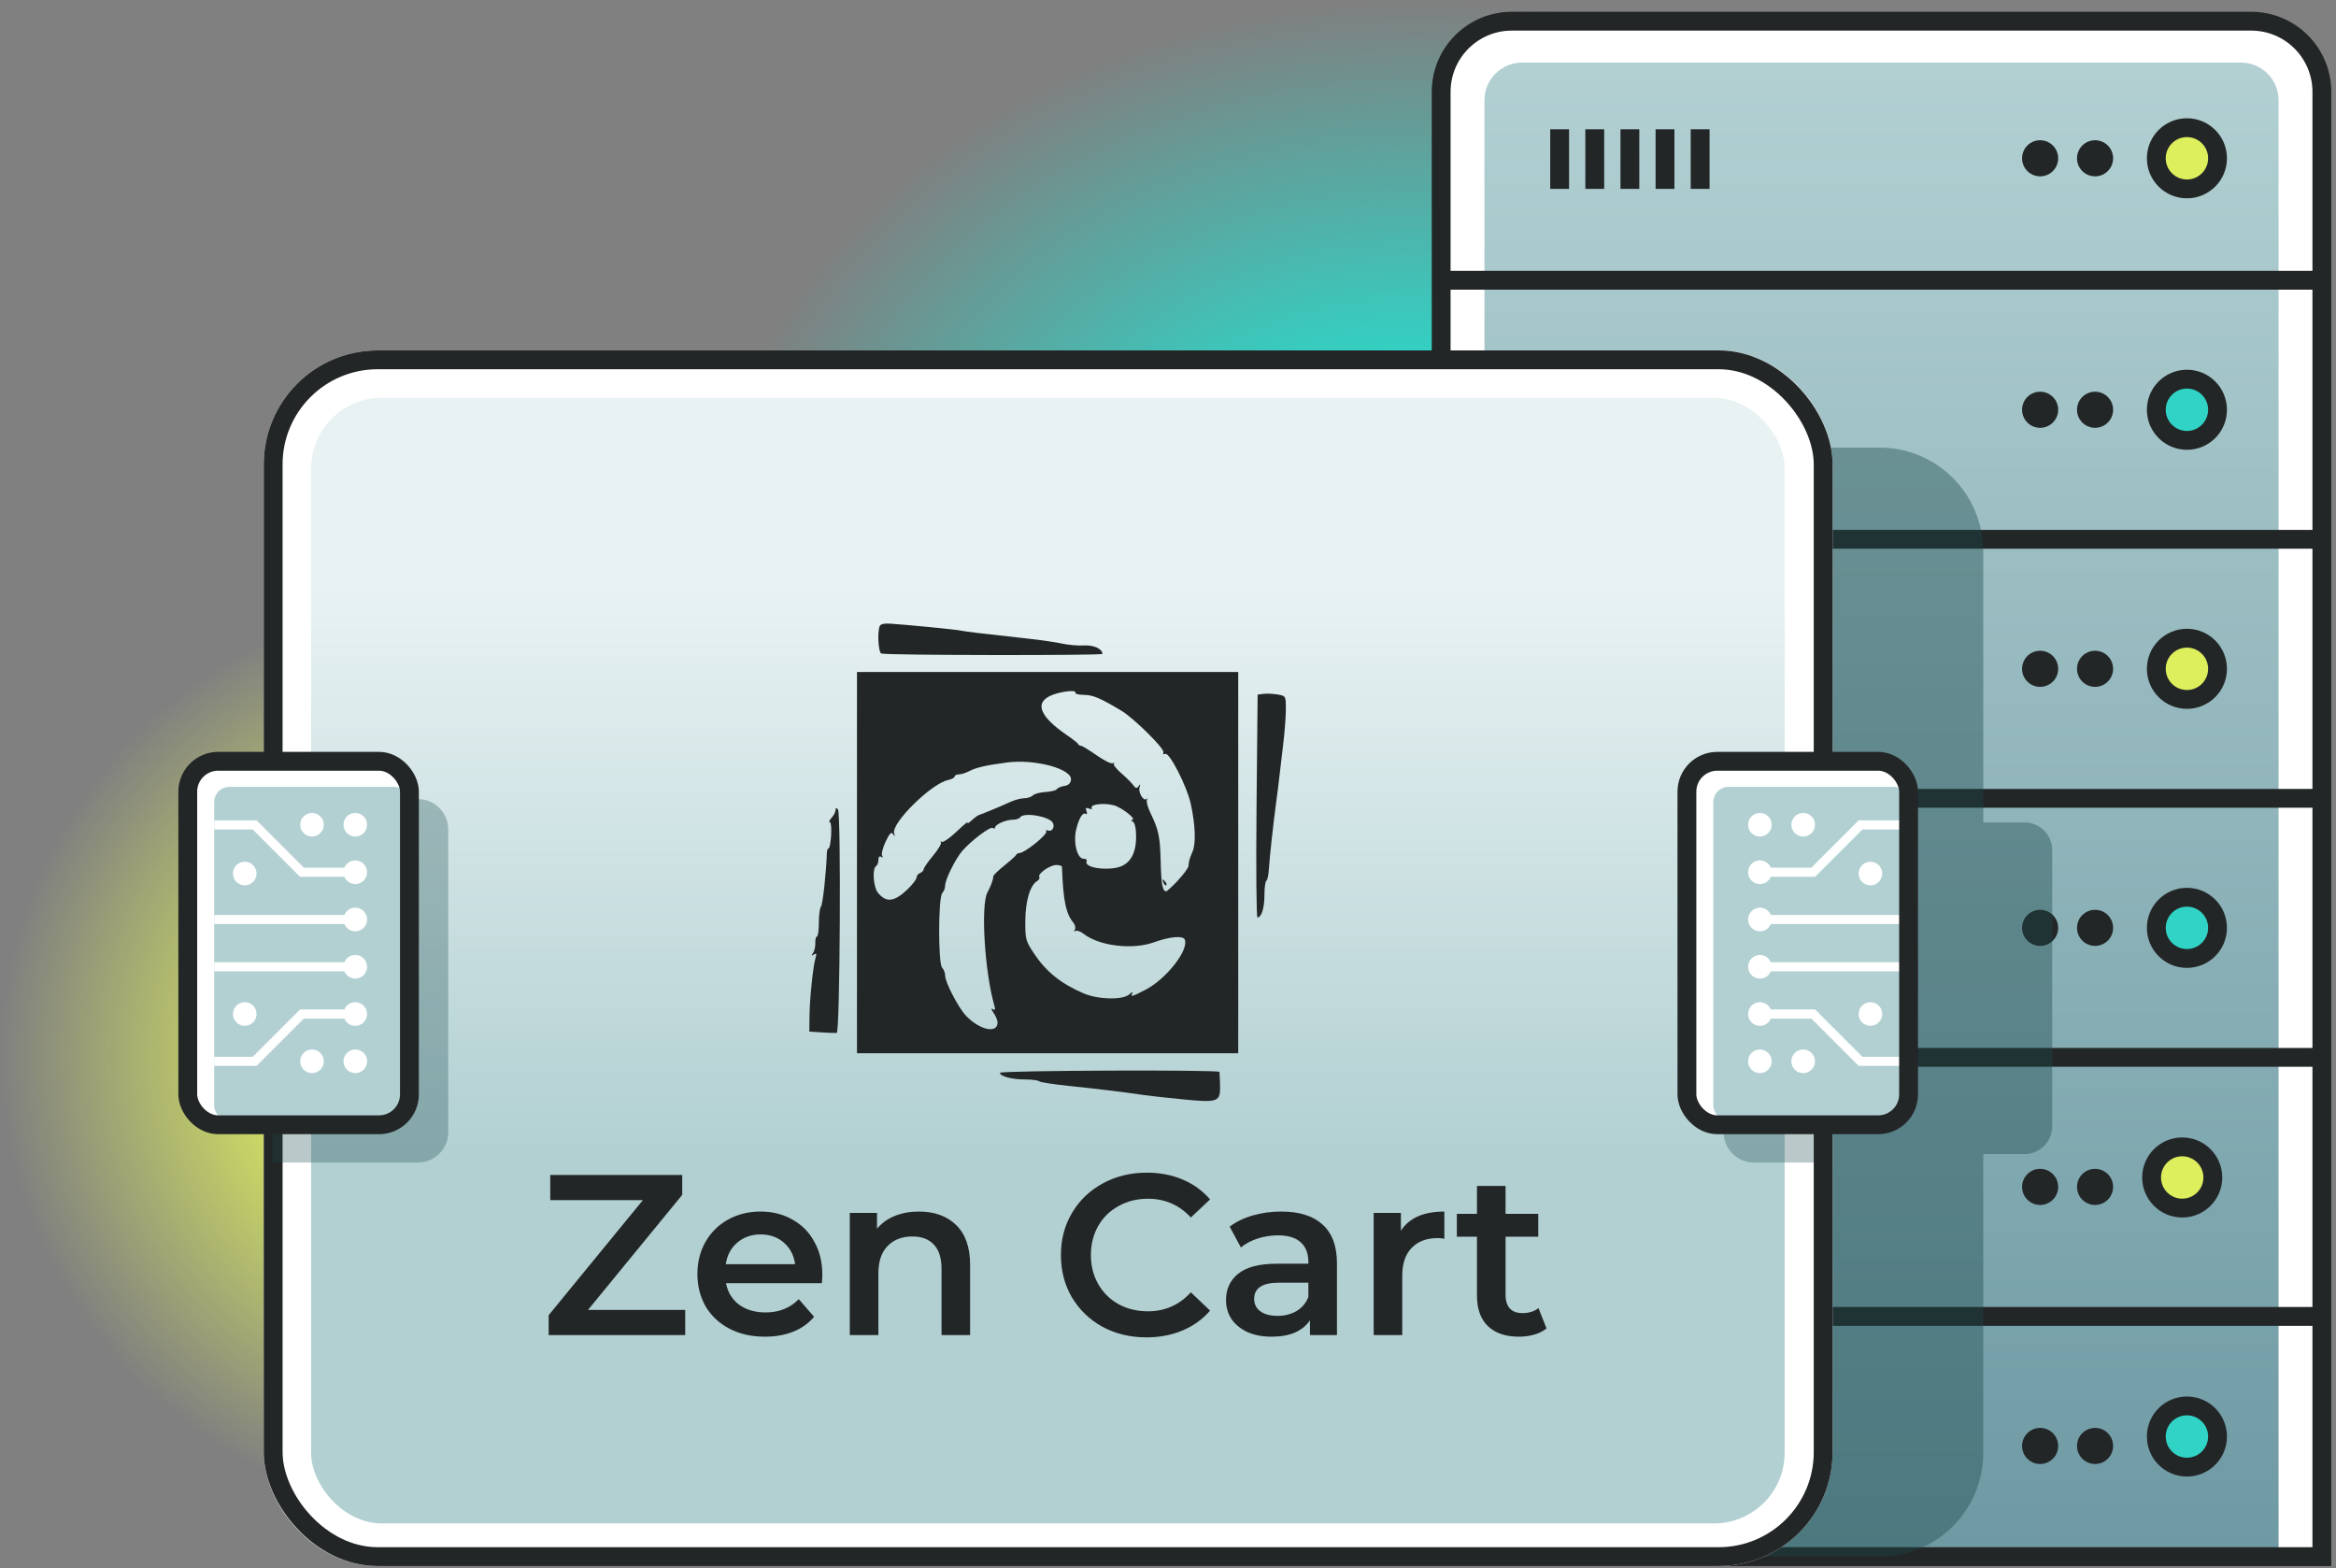 <svg width="496" height="333" viewBox="0 0 496 333" fill="none" xmlns="http://www.w3.org/2000/svg">
<rect x="0" y="0" width="496" height="333" fill="#808080" stroke="none"/>
<g clip-path="url(#clip0_4926_19906)">
<ellipse cx="103" cy="224.231" rx="103" ry="98.942" fill="url(#paint0_radial_4926_19906)"/>
<ellipse cx="300.312" cy="119.25" rx="149.364" ry="118.75" fill="url(#paint1_radial_4926_19906)"/>
<g clip-path="url(#clip1_4926_19906)">
<path d="M306 19.5C306 11.216 312.716 4.5 321 4.5H478C486.284 4.5 493 11.216 493 19.5V330.5H306V19.5Z" fill="white"/>
<path d="M315.191 21.285C315.191 16.866 318.773 13.285 323.191 13.285H475.808C480.226 13.285 483.808 16.866 483.808 21.285V334.5H315.191V21.285Z" fill="url(#paint2_linear_4926_19906)"/>
<path d="M305.915 59.5H494.85" stroke="#232627" stroke-width="4"/>
<path d="M305.915 114.5H494.85" stroke="#232627" stroke-width="4"/>
<path d="M305.915 169.5H494.85" stroke="#232627" stroke-width="4"/>
<path d="M305.915 224.5H494.85" stroke="#232627" stroke-width="4"/>
<path d="M305.915 279.5H494.85" stroke="#232627" stroke-width="4"/>
<circle cx="433.178" cy="87" r="3.833" fill="#232627"/>
<circle cx="464.347" cy="87" r="6.5" fill="#30D3C5" stroke="#232627" stroke-width="4"/>
<circle cx="444.843" cy="87" r="3.833" fill="#232627"/>
<circle cx="464.347" cy="33.607" r="6.5" fill="#DEEF5D" stroke="#232627" stroke-width="4"/>
<circle cx="444.843" cy="33.607" r="3.833" fill="#232627"/>
<circle cx="433.178" cy="33.607" r="3.833" fill="#232627"/>
<circle cx="464.347" cy="142" r="6.5" fill="#DEEF5D" stroke="#232627" stroke-width="4"/>
<circle cx="444.843" cy="142" r="3.833" fill="#232627"/>
<circle cx="433.178" cy="142" r="3.833" fill="#232627"/>
<circle cx="464.347" cy="197" r="6.5" fill="#30D3C5" stroke="#232627" stroke-width="4"/>
<circle cx="444.843" cy="197" r="3.833" fill="#232627"/>
<circle cx="433.178" cy="197" r="3.833" fill="#232627"/>
<circle cx="463.347" cy="250" r="6.5" fill="#DEEF5D" stroke="#232627" stroke-width="4"/>
<circle cx="444.843" cy="252" r="3.833" fill="#232627"/>
<circle cx="433.178" cy="252" r="3.833" fill="#232627"/>
<circle cx="464.347" cy="305" r="6.5" fill="#30D3C5" stroke="#232627" stroke-width="4"/>
<circle cx="444.843" cy="307" r="3.833" fill="#232627"/>
<circle cx="433.178" cy="307" r="3.833" fill="#232627"/>
<path d="M331.156 27.451L331.156 40.108" stroke="#232627" stroke-width="4"/>
<path d="M338.614 27.451L338.614 40.108" stroke="#232627" stroke-width="4"/>
<path d="M346.072 27.451L346.072 40.108" stroke="#232627" stroke-width="4"/>
<path d="M353.53 27.451L353.53 40.108" stroke="#232627" stroke-width="4"/>
<path d="M360.988 27.451L360.988 40.108" stroke="#232627" stroke-width="4"/>
</g>
<path d="M306 19.5C306 11.216 312.716 4.5 321 4.5H478C486.284 4.5 493 11.216 493 19.5V330.5H306V19.5Z" stroke="#232627" stroke-width="4"/>
<path opacity="0.4" d="M140.76 95.043C128.631 95.043 118.798 104.927 118.798 117.12V308.423C118.798 320.616 128.631 330.5 140.76 330.5H399.145C411.274 330.5 421.107 320.616 421.107 308.423V245.028H429.891C433.125 245.028 435.747 242.393 435.747 239.142V180.513C435.747 177.262 433.125 174.626 429.891 174.626H421.107V117.12C421.107 104.927 411.274 95.043 399.145 95.043H140.76Z" fill="#19464A"/>
<rect x="61" y="79.397" width="323.113" height="248.102" rx="19.197" fill="white"/>
<rect x="61" y="79.397" width="323.113" height="248.102" rx="19.197" stroke="white" stroke-width="10"/>
<rect x="66.057" y="84.449" width="312.875" height="239" rx="15" fill="url(#paint3_linear_4926_19906)"/>
<path d="M251.022 233.399C247.404 233.044 243.648 232.631 242.674 232.473C239.558 231.983 232.979 231.179 226.901 230.554C223.653 230.216 220.826 229.777 220.619 229.567C220.412 229.355 219.044 229.187 217.578 229.187C214.82 229.187 212.317 228.511 212.317 227.776C212.317 227.277 258.836 227.092 258.922 227.59C258.956 227.776 259.011 228.969 259.049 230.243C259.16 234.004 258.756 234.16 251.022 233.399ZM181.96 183.146V142.67H222.436H262.912V183.146V223.622H222.436H181.96V183.146ZM211.811 217.095C211.811 216.639 211.43 215.714 210.964 215.05C210.433 214.289 210.369 213.996 210.791 214.256C211.31 214.577 211.384 214.391 211.115 213.453C209.063 206.31 208.209 192.14 209.669 189.465C210.396 188.132 210.977 186.518 210.888 186.079C210.846 185.885 211.894 184.861 213.211 183.803C214.528 182.744 215.682 181.708 215.774 181.499C215.867 181.288 216.161 181.119 216.427 181.119C217.588 181.119 222.528 177.123 222.141 176.497C221.996 176.261 222.2 176.193 222.597 176.345C223.41 176.658 224.04 175.498 223.517 174.652C222.675 173.289 217.306 172.415 216.618 173.528C216.445 173.807 215.76 174.035 215.094 174.035C213.629 174.035 211.305 175.034 211.305 175.663C211.305 175.917 211.068 175.976 210.777 175.79C210.234 175.452 206.356 178.37 204.366 180.61C202.922 182.236 200.68 186.745 200.68 188.022C200.68 188.563 200.406 189.282 200.072 189.617C199.202 190.488 199.18 204.608 200.047 205.477C200.395 205.823 200.682 206.577 200.686 207.147C200.694 208.594 203.492 213.965 205.134 215.687C208.016 218.71 211.811 219.513 211.811 217.095ZM239.812 211.1C240.368 210.61 240.657 210.5 240.455 210.846C239.923 211.754 240.351 211.64 243.254 210.128C247.643 207.834 252.423 201.739 251.573 199.523C251.218 198.599 248.461 198.831 244.951 200.089C240.426 201.705 233.363 200.841 230.101 198.278C229.438 197.754 228.658 197.476 228.37 197.653C228.057 197.847 227.998 197.737 228.226 197.366C228.436 197.028 228.294 196.366 227.903 195.896C226.307 193.961 225.735 191.154 225.485 184.038C225.478 183.827 224.934 183.658 224.275 183.658C222.923 183.658 220.261 185.533 220.671 186.197C220.819 186.433 220.629 186.813 220.243 187.042C218.729 187.934 217.733 191.244 217.706 195.473C217.681 199.439 217.765 199.751 219.564 202.463C222.109 206.296 225.269 208.842 230.025 210.888C233.182 212.247 238.376 212.362 239.812 211.108L239.812 211.1ZM192.711 188.807C193.755 187.807 194.609 186.686 194.609 186.316C194.609 185.944 194.95 185.513 195.367 185.353C195.784 185.192 196.126 184.829 196.126 184.55C196.126 184.271 197.031 182.961 198.137 181.64C199.243 180.319 199.983 179.055 199.781 178.832C199.579 178.612 199.66 178.57 199.961 178.739C200.262 178.908 201.709 177.903 203.179 176.501C204.648 175.1 205.675 174.257 205.46 174.628C205.246 174.999 205.619 174.805 206.29 174.197C206.96 173.589 207.676 173.064 207.879 173.035C208.248 172.95 211.668 171.555 214.669 170.204C215.546 169.807 216.81 169.486 217.477 169.486C218.145 169.486 218.964 169.216 219.298 168.878C219.632 168.54 220.847 168.219 221.998 168.16C223.149 168.075 224.231 167.83 224.402 167.551C224.572 167.273 225.281 166.968 225.977 166.876C226.823 166.757 227.294 166.335 227.4 165.587C227.73 163.265 219.762 161.103 213.781 161.892C209.331 162.484 207.271 162.955 205.761 163.743C205.053 164.115 204.075 164.419 203.588 164.419C203.102 164.419 202.703 164.622 202.703 164.867C202.703 165.112 202.077 165.441 201.312 165.61C197.715 166.379 189.175 174.818 189.856 176.926C190.089 177.644 190.043 177.687 189.639 177.112C189.239 176.546 188.892 176.901 188.029 178.732C187.424 180.019 187.098 181.345 187.305 181.68C187.543 182.068 187.466 182.153 187.096 181.925C186.729 181.697 186.512 181.925 186.512 182.575C186.512 183.133 186.284 183.727 186.006 183.9C185.169 184.415 185.442 188.355 186.397 189.531C188.163 191.708 189.887 191.511 192.711 188.807ZM250.112 186.915C251.308 185.648 252.315 184.282 252.35 183.879C252.451 182.7 252.516 182.47 253.225 180.778C253.959 179.025 253.803 175.083 252.822 170.611C252.027 166.987 248.328 159.73 247.448 160.068C247.054 160.22 246.874 160.068 247.014 159.696C247.295 158.961 240.71 152.457 238.12 150.909C233.587 148.199 232.155 147.589 230.204 147.533C229.05 147.533 228.21 147.305 228.336 147.094C228.663 146.562 226.561 146.63 224.409 147.229C219.397 148.621 220.178 151.768 226.621 156.143C227.798 156.946 228.836 157.767 228.929 157.975C229.022 158.187 229.296 158.355 229.539 158.355C229.781 158.355 231.273 159.261 232.853 160.368C234.432 161.474 235.979 162.235 236.29 162.057C236.601 161.88 236.701 161.905 236.512 162.142C236.324 162.353 237.007 163.242 238.03 164.12C239.054 164.999 240.205 166.139 240.588 166.653C241.156 167.414 241.376 167.464 241.774 166.907C242.139 166.4 242.186 166.459 241.963 167.152C241.62 168.208 242.803 170.208 243.433 169.637C243.661 169.434 243.703 169.519 243.526 169.823C243.35 170.135 243.686 171.382 244.274 172.599C246.026 176.224 246.316 177.612 246.448 182.976C246.566 187.777 246.838 189.244 247.612 189.244C247.791 189.244 248.916 188.208 250.112 186.942L250.112 186.915ZM247.007 187.345C246.732 186.627 246.791 186.568 247.29 187.058C247.635 187.405 247.791 187.81 247.635 187.965C247.48 188.118 247.197 187.844 247.007 187.345ZM238.443 183.754C240.295 182.762 241.228 180.742 241.228 177.725C241.228 175.94 240.983 174.75 240.56 174.482C240.192 174.245 240.102 174.051 240.359 174.051C241.505 174.051 238.24 171.448 236.467 170.971C234.368 170.405 231.344 170.785 231.818 171.545C231.974 171.799 231.709 171.858 231.228 171.672C230.552 171.41 230.431 171.537 230.69 172.213C230.874 172.694 230.826 172.964 230.582 172.812C229.899 172.39 229.144 173.581 228.516 176.077C227.822 178.835 228.749 182.436 230.127 182.33C230.605 182.33 230.851 182.541 230.71 182.913C230.142 184.392 236.053 185.033 238.443 183.754ZM174.497 219.2L171.841 219.023L171.875 215.887C171.908 212.153 172.63 205.148 173.15 203.438C173.444 202.47 173.374 202.308 172.808 202.652C172.254 202.982 172.215 202.923 172.63 202.357C172.924 201.951 173.141 201.001 173.113 200.235C173.087 199.467 173.242 198.844 173.463 198.844C173.685 198.844 173.866 197.524 173.866 195.909C173.866 194.295 174.071 192.759 174.32 192.494C174.686 192.106 175.441 185.184 175.573 181.009C175.59 180.519 175.759 180.124 175.951 180.124C176.144 180.124 176.38 178.871 176.475 177.34C176.57 175.81 176.441 174.558 176.19 174.558C175.939 174.558 176.106 174.144 176.57 173.633C177.03 173.126 177.407 172.396 177.407 172.014C177.407 171.55 177.574 171.49 177.918 171.828C178.616 172.521 178.361 219.22 177.66 219.317C177.381 219.317 175.958 219.31 174.497 219.2ZM266.8 171.133L267.032 147.48L268.34 147.311C269.06 147.218 270.41 147.311 271.34 147.463C273.024 147.776 273.03 147.793 273.021 150.667C273.016 152.254 272.76 155.602 272.45 158.106C272.14 160.611 271.791 163.571 271.674 164.684C271.557 165.797 271.261 168.187 271.015 169.996C270.359 174.827 269.562 182.094 269.415 184.583C269.347 185.779 269.104 186.87 268.881 187.008C268.658 187.143 268.476 188.512 268.476 190.044C268.476 192.779 267.85 194.788 266.998 194.788C266.761 194.788 266.673 184.142 266.8 171.133ZM187.146 138.797C186.513 138.544 186.247 134.342 186.777 132.963C186.955 132.499 187.734 132.321 189.18 132.423C193.283 132.71 202.872 133.653 203.922 133.876C204.991 134.104 208.888 134.568 218.135 135.575C220.918 135.879 224.264 136.361 225.571 136.656C226.878 136.943 228.956 137.12 230.189 137.044C232.222 136.918 234.072 137.771 234.072 138.837C234.072 139.192 188.028 139.149 187.146 138.752L187.146 138.797Z" fill="#232627"/>
<path d="M145.492 278.12V283.463H116.494V279.237L136.506 254.805H116.834V249.462H144.861V253.688L124.849 278.12H145.492Z" fill="#232627"/>
<path d="M174.603 270.64C174.603 271.061 174.57 271.66 174.506 272.437H154.154C154.51 274.348 155.433 275.87 156.922 277.003C158.444 278.104 160.322 278.655 162.557 278.655C165.406 278.655 167.754 277.716 169.6 275.837L172.854 279.577C171.688 280.97 170.215 282.022 168.434 282.735C166.653 283.447 164.645 283.803 162.411 283.803C159.561 283.803 157.052 283.237 154.882 282.103C152.713 280.97 151.029 279.399 149.831 277.392C148.665 275.352 148.082 273.053 148.082 270.494C148.082 267.969 148.649 265.702 149.782 263.694C150.948 261.654 152.551 260.067 154.591 258.934C156.631 257.801 158.93 257.234 161.488 257.234C164.014 257.234 166.265 257.801 168.24 258.934C170.247 260.035 171.802 261.606 172.903 263.646C174.036 265.653 174.603 267.985 174.603 270.64ZM161.488 262.091C159.545 262.091 157.894 262.674 156.534 263.84C155.206 264.973 154.397 266.495 154.105 268.406H168.823C168.564 266.528 167.77 265.006 166.443 263.84C165.115 262.674 163.463 262.091 161.488 262.091Z" fill="#232627"/>
<path d="M195.153 257.234C198.423 257.234 201.046 258.189 203.021 260.1C204.997 262.01 205.984 264.844 205.984 268.6V283.463H199.913V269.377C199.913 267.11 199.378 265.41 198.31 264.277C197.241 263.111 195.719 262.528 193.744 262.528C191.51 262.528 189.745 263.208 188.45 264.568C187.154 265.896 186.507 267.823 186.507 270.349V283.463H180.435V257.525H186.215V260.877C187.219 259.679 188.482 258.772 190.004 258.157C191.526 257.542 193.242 257.234 195.153 257.234Z" fill="#232627"/>
<path d="M243.431 283.949C239.999 283.949 236.89 283.204 234.105 281.715C231.353 280.193 229.183 278.104 227.596 275.449C226.042 272.793 225.265 269.798 225.265 266.463C225.265 263.127 226.058 260.132 227.645 257.477C229.232 254.821 231.401 252.749 234.154 251.259C236.938 249.738 240.047 248.977 243.48 248.977C246.264 248.977 248.806 249.462 251.106 250.434C253.405 251.405 255.348 252.814 256.934 254.66L252.854 258.497C250.393 255.842 247.365 254.514 243.771 254.514C241.44 254.514 239.351 255.032 237.505 256.068C235.659 257.072 234.218 258.481 233.182 260.294C232.146 262.107 231.628 264.164 231.628 266.463C231.628 268.762 232.146 270.818 233.182 272.632C234.218 274.445 235.659 275.87 237.505 276.906C239.351 277.91 241.44 278.412 243.771 278.412C247.365 278.412 250.393 277.068 252.854 274.38L256.934 278.266C255.348 280.112 253.388 281.52 251.057 282.492C248.758 283.463 246.216 283.949 243.431 283.949Z" fill="#232627"/>
<path d="M272.073 257.234C275.895 257.234 278.809 258.157 280.817 260.003C282.857 261.816 283.877 264.568 283.877 268.26V283.463H278.145V280.306C277.4 281.439 276.332 282.314 274.939 282.929C273.579 283.512 271.928 283.803 269.985 283.803C268.042 283.803 266.342 283.479 264.885 282.832C263.427 282.152 262.294 281.229 261.485 280.063C260.707 278.865 260.319 277.521 260.319 276.032C260.319 273.7 261.177 271.838 262.893 270.446C264.642 269.021 267.378 268.309 271.102 268.309H277.805V267.92C277.805 266.107 277.255 264.714 276.154 263.743C275.085 262.771 273.482 262.286 271.345 262.286C269.888 262.286 268.447 262.512 267.022 262.966C265.629 263.419 264.447 264.05 263.476 264.86L261.096 260.44C262.456 259.404 264.091 258.61 266.002 258.06C267.912 257.509 269.936 257.234 272.073 257.234ZM271.248 279.383C272.77 279.383 274.113 279.043 275.279 278.363C276.477 277.651 277.319 276.647 277.805 275.352V272.34H271.539C268.042 272.34 266.293 273.49 266.293 275.789C266.293 276.89 266.73 277.764 267.605 278.412C268.479 279.059 269.693 279.383 271.248 279.383Z" fill="#232627"/>
<path d="M297.449 261.314C299.198 258.594 302.274 257.234 306.678 257.234V263.014C306.16 262.917 305.69 262.868 305.269 262.868C302.905 262.868 301.06 263.565 299.732 264.957C298.404 266.317 297.74 268.292 297.74 270.883V283.463H291.669V257.525H297.449V261.314Z" fill="#232627"/>
<path d="M328.369 282.055C327.657 282.638 326.782 283.075 325.746 283.366C324.742 283.658 323.674 283.803 322.54 283.803C319.691 283.803 317.489 283.059 315.934 281.569C314.38 280.079 313.603 277.91 313.603 275.06V262.577H309.328V257.72H313.603V251.794H319.674V257.72H326.62V262.577H319.674V274.914C319.674 276.177 319.982 277.149 320.597 277.829C321.213 278.476 322.103 278.8 323.269 278.8C324.629 278.8 325.762 278.444 326.669 277.732L328.369 282.055Z" fill="#232627"/>
<path opacity="0.3" d="M386.481 169.655L372.421 169.655C368.858 169.655 365.969 172.544 365.969 176.108V240.376C365.969 243.939 368.858 246.828 372.421 246.828L386.481 246.828V169.655Z" fill="#19464A"/>
<rect x="58" y="76.397" width="329.113" height="254.102" rx="22.197" stroke="#232627" stroke-width="4"/>
<rect x="358.18" y="161.635" width="47.065" height="77.173" rx="6.453" fill="white"/>
<rect x="363.791" y="167.067" width="41.455" height="70.934" rx="3.226" fill="#B2D0D2"/>
<path d="M403.632 176.116H395.438L385.399 186.157H375.995C375.617 187.062 374.723 187.701 373.677 187.701C372.289 187.701 371.166 186.575 371.166 185.19C371.166 183.802 372.289 182.679 373.677 182.679C374.723 182.679 375.617 183.318 375.995 184.223H384.599L394.639 174.182H403.632V176.116Z" fill="white"/>
<path d="M376.18 175.107C376.18 173.722 375.058 172.6 373.673 172.6C372.289 172.6 371.166 173.722 371.166 175.107C371.166 176.492 372.289 177.614 373.673 177.614C375.058 177.614 376.18 176.492 376.18 175.107Z" fill="white"/>
<path d="M382.867 172.6C384.252 172.6 385.375 173.722 385.375 175.107C385.375 176.492 384.252 177.614 382.867 177.614C381.483 177.614 380.36 176.492 380.36 175.107C380.36 173.722 381.483 172.6 382.867 172.6Z" fill="white"/>
<path d="M399.653 185.469C399.653 186.854 398.531 187.976 397.146 187.976C395.761 187.976 394.639 186.854 394.639 185.469C394.639 184.084 395.761 182.962 397.146 182.962C398.531 182.962 399.653 184.084 399.653 185.469Z" fill="white"/>
<path d="M375.995 194.26H403.632V196.193H375.995C375.617 197.102 374.723 197.737 373.677 197.737C372.292 197.737 371.17 196.615 371.17 195.226C371.17 193.842 372.292 192.715 373.677 192.715C374.723 192.715 375.617 193.355 375.995 194.26Z" fill="white"/>
<path d="M403.632 224.371L395.438 224.371L385.399 214.33H375.995C375.617 213.425 374.723 212.785 373.677 212.785C372.289 212.785 371.166 213.912 371.166 215.297C371.166 216.685 372.289 217.808 373.677 217.808C374.723 217.808 375.617 217.168 375.995 216.263H384.599L394.639 226.304H403.632V224.371Z" fill="white"/>
<path d="M373.673 227.843C375.058 227.843 376.181 226.72 376.181 225.335C376.181 223.951 375.058 222.828 373.673 222.828C372.289 222.828 371.166 223.951 371.166 225.335C371.166 226.72 372.289 227.843 373.673 227.843Z" fill="white"/>
<path d="M382.868 227.843C384.252 227.843 385.375 226.72 385.375 225.335C385.375 223.951 384.252 222.828 382.868 222.828C381.483 222.828 380.36 223.951 380.36 225.335C380.36 226.72 381.483 227.843 382.868 227.843Z" fill="white"/>
<path d="M399.653 215.297C399.653 216.681 398.531 217.804 397.146 217.804C395.762 217.804 394.639 216.681 394.639 215.297C394.639 213.912 395.762 212.789 397.146 212.789C398.531 212.789 399.653 213.912 399.653 215.297Z" fill="white"/>
<path d="M375.995 204.295H403.632V206.228H375.995C375.617 207.137 374.724 207.773 373.677 207.773C372.293 207.773 371.17 206.65 371.17 205.262C371.17 203.877 372.293 202.75 373.677 202.75C374.724 202.75 375.617 203.39 375.995 204.295Z" fill="white"/>
<rect x="358.18" y="161.635" width="47.065" height="77.173" rx="6.453" stroke="#232627" stroke-width="4"/>
<rect x="39.869" y="161.635" width="47.065" height="77.173" rx="6.453" fill="white"/>
<path opacity="0.3" d="M57.864 169.655L88.719 169.655C92.283 169.655 95.172 172.544 95.172 176.108V240.376C95.172 243.939 92.283 246.828 88.719 246.828L57.864 246.828V169.655Z" fill="#19464A"/>
<rect x="45.48" y="167.067" width="41.455" height="70.934" rx="3.226" fill="#B2D0D2"/>
<path d="M45.48 176.116H53.674L63.714 186.157H73.117C73.495 187.062 74.389 187.701 75.436 187.701C76.823 187.701 77.946 186.575 77.946 185.19C77.946 183.802 76.823 182.679 75.436 182.679C74.389 182.679 73.495 183.318 73.117 184.223H64.513L54.474 174.182H45.48V176.116Z" fill="white"/>
<path d="M72.932 175.107C72.932 173.722 74.054 172.6 75.439 172.6C76.824 172.6 77.946 173.722 77.946 175.107C77.946 176.492 76.824 177.614 75.439 177.614C74.054 177.614 72.932 176.492 72.932 175.107Z" fill="white"/>
<path d="M66.245 172.6C64.86 172.6 63.738 173.722 63.738 175.107C63.738 176.492 64.86 177.614 66.245 177.614C67.63 177.614 68.752 176.492 68.752 175.107C68.752 173.722 67.63 172.6 66.245 172.6Z" fill="white"/>
<path d="M49.459 185.469C49.459 186.854 50.582 187.976 51.966 187.976C53.351 187.976 54.474 186.854 54.474 185.469C54.474 184.084 53.351 182.962 51.966 182.962C50.582 182.962 49.459 184.084 49.459 185.469Z" fill="white"/>
<path d="M73.117 194.26H45.48V196.193H73.117C73.495 197.102 74.389 197.737 75.436 197.737C76.82 197.737 77.943 196.615 77.943 195.226C77.943 193.842 76.82 192.715 75.436 192.715C74.389 192.715 73.495 193.355 73.117 194.26Z" fill="white"/>
<path d="M45.48 224.371L53.674 224.371L63.714 214.33H73.117C73.495 213.425 74.389 212.785 75.435 212.785C76.823 212.785 77.946 213.912 77.946 215.297C77.946 216.685 76.823 217.808 75.435 217.808C74.389 217.808 73.495 217.168 73.117 216.263H64.513L54.473 226.304H45.48V224.371Z" fill="white"/>
<path d="M75.439 227.843C74.054 227.843 72.932 226.72 72.932 225.335C72.932 223.951 74.054 222.828 75.439 222.828C76.824 222.828 77.946 223.951 77.946 225.335C77.946 226.72 76.824 227.843 75.439 227.843Z" fill="white"/>
<path d="M66.245 227.843C64.86 227.843 63.737 226.72 63.737 225.335C63.737 223.951 64.86 222.828 66.245 222.828C67.629 222.828 68.752 223.951 68.752 225.335C68.752 226.72 67.629 227.843 66.245 227.843Z" fill="white"/>
<path d="M49.459 215.297C49.459 216.681 50.581 217.804 51.966 217.804C53.351 217.804 54.473 216.681 54.473 215.297C54.473 213.912 53.351 212.789 51.966 212.789C50.581 212.789 49.459 213.912 49.459 215.297Z" fill="white"/>
<path d="M73.117 204.295H45.48V206.228H73.117C73.495 207.137 74.389 207.773 75.435 207.773C76.82 207.773 77.942 206.65 77.942 205.262C77.942 203.877 76.82 202.75 75.435 202.75C74.389 202.75 73.495 203.39 73.117 204.295Z" fill="white"/>
<rect x="39.869" y="161.635" width="47.065" height="77.173" rx="6.453" stroke="#232627" stroke-width="4"/>
</g>
<defs>
<radialGradient id="paint0_radial_4926_19906" cx="0" cy="0" r="1" gradientUnits="userSpaceOnUse" gradientTransform="translate(103 224.231) rotate(90) scale(98.942 103)">
<stop offset="0.35" stop-color="#DEEF5D"/>
<stop offset="1" stop-color="#DEEF5D" stop-opacity="0"/>
</radialGradient>
<radialGradient id="paint1_radial_4926_19906" cx="0" cy="0" r="1" gradientUnits="userSpaceOnUse" gradientTransform="translate(300.312 119.25) rotate(90) scale(118.75 149.364)">
<stop offset="0.35" stop-color="#30D3C5"/>
<stop offset="1" stop-color="#30D3C5" stop-opacity="0"/>
</radialGradient>
<linearGradient id="paint2_linear_4926_19906" x1="399.5" y1="13.285" x2="399.5" y2="334.5" gradientUnits="userSpaceOnUse">
<stop stop-color="#B2D0D2"/>
<stop offset="1" stop-color="#6D99A3"/>
</linearGradient>
<linearGradient id="paint3_linear_4926_19906" x1="222.494" y1="84.449" x2="222.494" y2="244.794" gradientUnits="userSpaceOnUse">
<stop offset="0.25" stop-color="#E8F2F3"/>
<stop offset="1" stop-color="#B2D0D2"/>
</linearGradient>
<clipPath id="clip0_4926_19906">
<rect width="496" height="332" fill="white" transform="translate(0 0.5)"/>
</clipPath>
<clipPath id="clip1_4926_19906">
<path d="M306 19.5C306 11.216 312.716 4.5 321 4.5H478C486.284 4.5 493 11.216 493 19.5V330.5H306V19.5Z" fill="white"/>
</clipPath>
</defs>
</svg>
